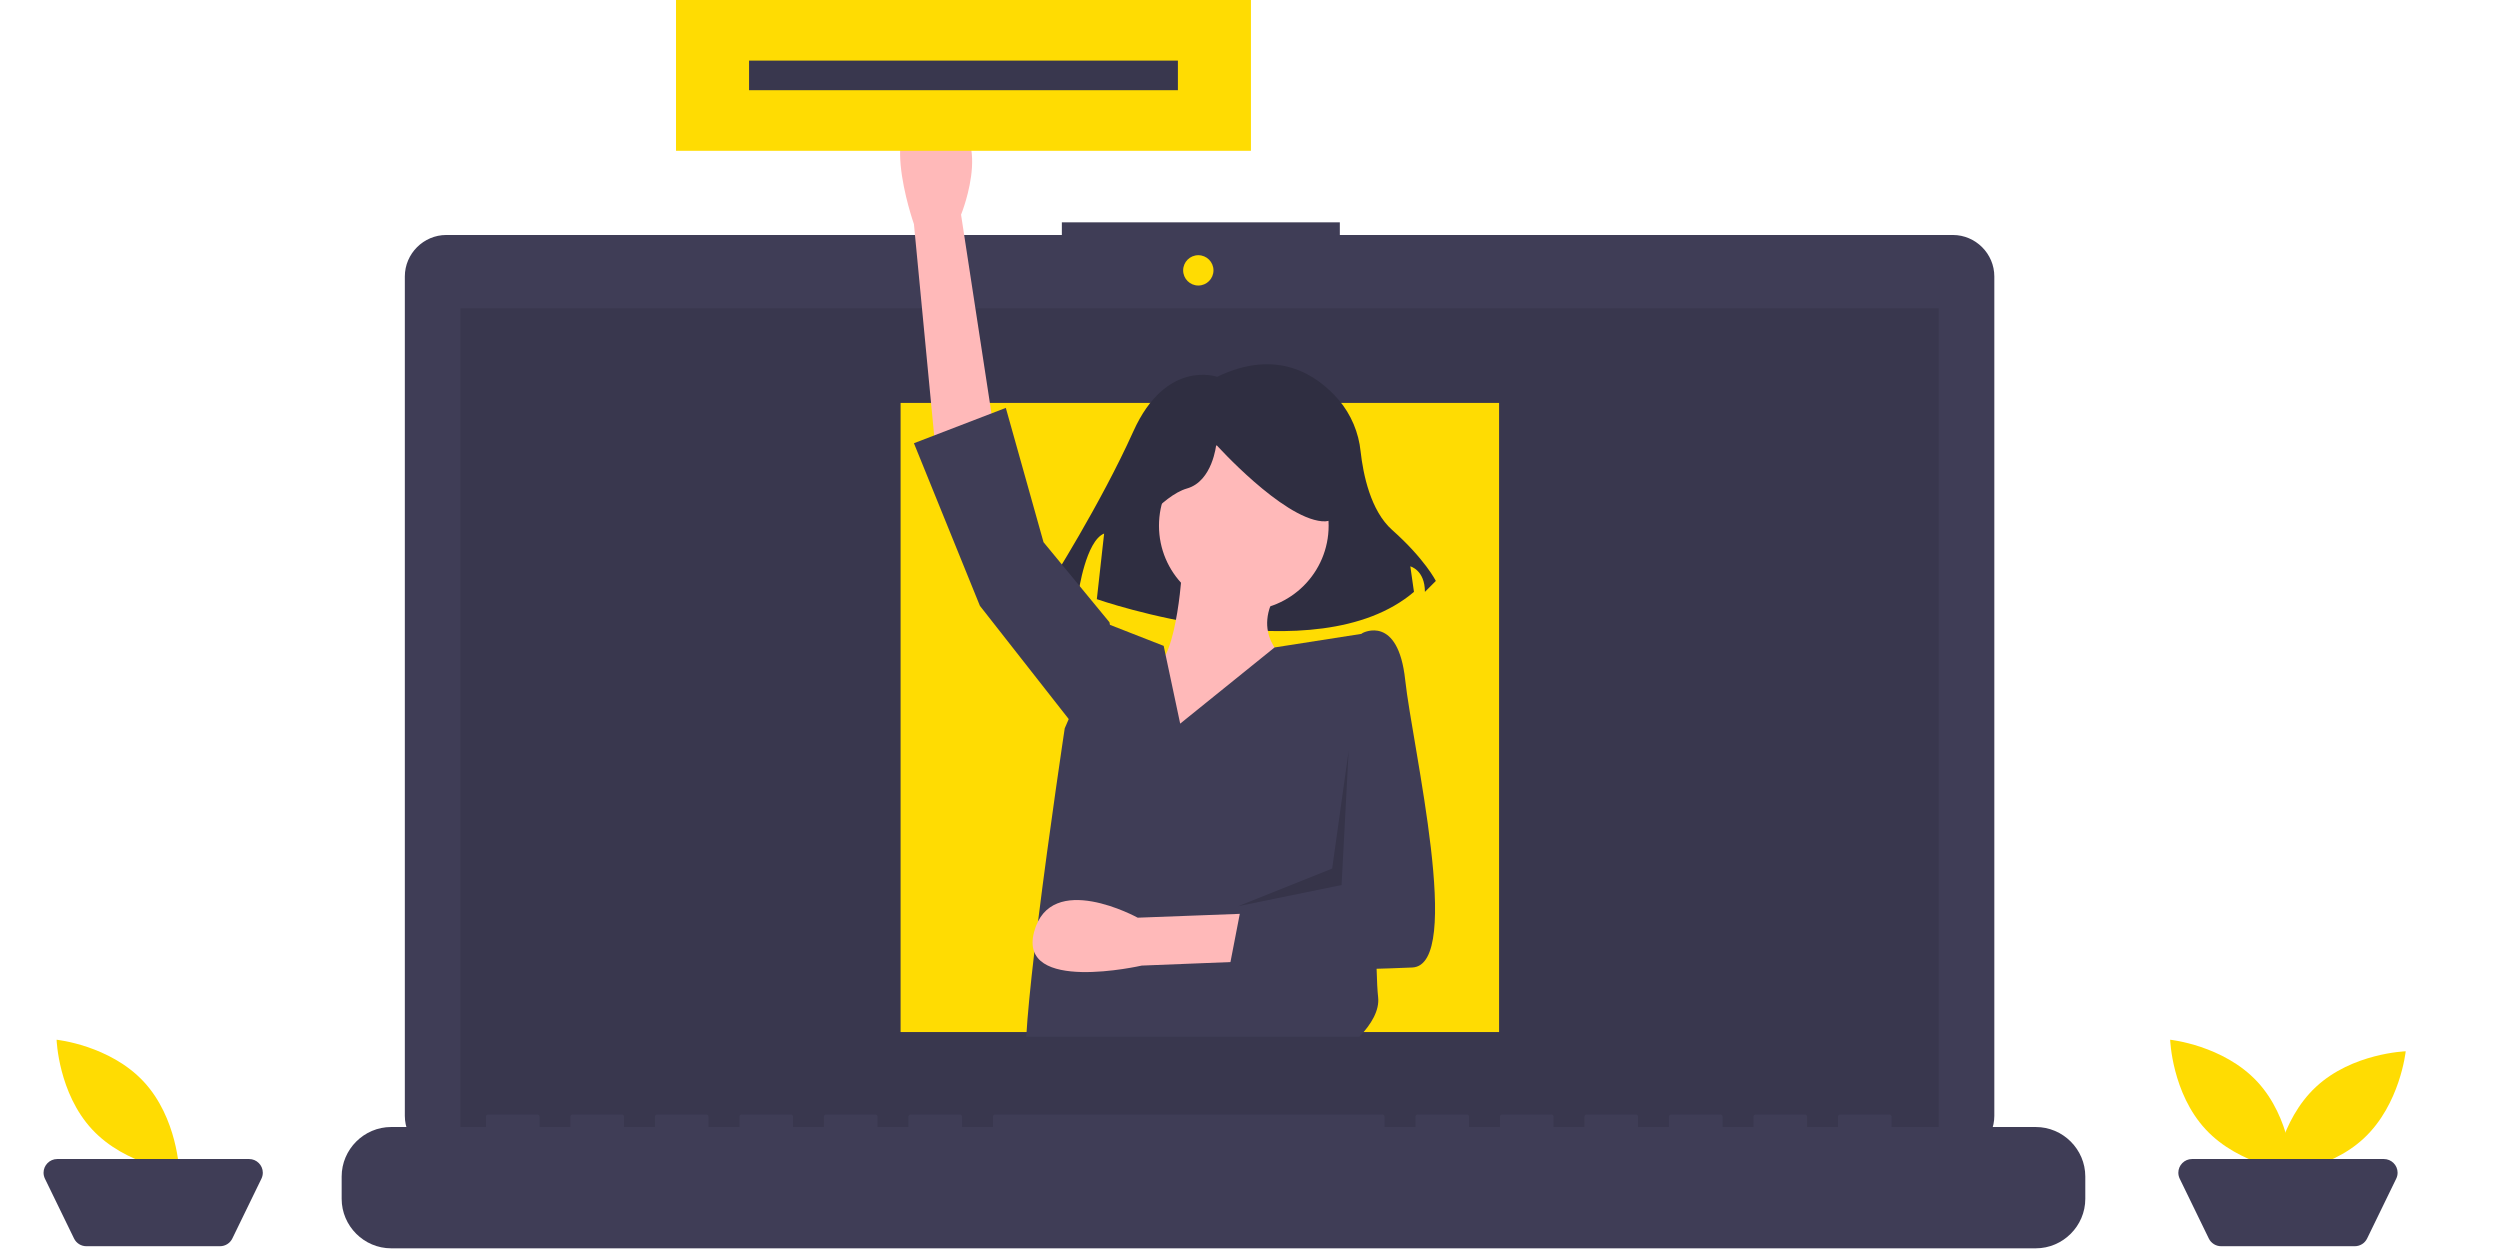 <?xml version="1.0" encoding="UTF-8" standalone="no"?> <svg xmlns="http://www.w3.org/2000/svg" xmlns:xlink="http://www.w3.org/1999/xlink" xmlns:serif="http://www.serif.com/" width="100%" height="100%" viewBox="0 0 1061 531" xml:space="preserve" style="fill-rule:evenodd;clip-rule:evenodd;stroke-linejoin:round;stroke-miterlimit:2;"> <g transform="matrix(1,0,0,1,-69.5,-184.554)"> <path d="M898.293,284.281L638.123,284.281L638.123,278.918L520.152,278.918L520.152,284.281L258.91,284.281C258.91,284.281 258.91,284.281 258.91,284.281C249.256,284.281 241.312,292.225 241.312,301.879L241.312,658.131C241.312,667.786 249.256,675.73 258.91,675.73L898.293,675.73C907.947,675.73 915.891,667.786 915.891,658.131L915.891,301.879C915.891,301.879 915.891,301.879 915.891,301.879C915.891,292.225 907.947,284.281 898.293,284.281C898.293,284.281 898.293,284.281 898.293,284.281Z" style="fill:rgb(63,61,86);fill-rule:nonzero;"></path> </g> <rect x="195.406" y="130.828" width="627.391" height="353.913" style="fill-opacity:0.1;"></rect> <circle cx="508.565" cy="114.742" r="6.435" style="fill:rgb(255,220,2);"></circle> <g transform="matrix(1,0,0,1,-69.5,-184.554)"> <path d="M933.507,662.86L872.278,662.86L872.278,658.449C872.278,658.449 872.278,658.449 872.278,658.449C872.278,657.969 871.883,657.574 871.403,657.574C871.403,657.574 871.403,657.574 871.403,657.574L850.41,657.574C850.41,657.574 850.41,657.574 850.41,657.574C849.93,657.574 849.535,657.969 849.535,658.449L849.535,662.86L836.415,662.86L836.415,658.449C836.415,658.449 836.415,658.449 836.415,658.449C836.415,657.969 836.02,657.574 835.54,657.574C835.54,657.574 835.54,657.574 835.54,657.574L814.547,657.574C814.547,657.574 814.547,657.574 814.547,657.574C814.067,657.574 813.673,657.969 813.673,658.449L813.673,662.86L800.552,662.86L800.552,658.449C800.552,658.449 800.552,658.449 800.552,658.449C800.552,657.969 800.157,657.574 799.677,657.574C799.677,657.574 799.677,657.574 799.677,657.574L778.684,657.574C778.684,657.574 778.684,657.574 778.684,657.574C778.205,657.574 777.81,657.969 777.81,658.449L777.81,662.86L764.689,662.86L764.689,658.449C764.689,658.449 764.689,658.449 764.689,658.449C764.689,657.969 764.294,657.574 763.814,657.574C763.814,657.574 763.814,657.574 763.814,657.574L742.822,657.574C742.822,657.574 742.821,657.574 742.821,657.574C742.342,657.574 741.947,657.969 741.947,658.449L741.947,662.86L728.826,662.86L728.826,658.449C728.826,658.449 728.826,658.449 728.826,658.449C728.826,657.969 728.431,657.574 727.952,657.574C727.952,657.574 727.952,657.574 727.952,657.574L706.959,657.574C706.959,657.574 706.959,657.574 706.959,657.574C706.479,657.574 706.084,657.969 706.084,658.449L706.084,662.86L692.963,662.86L692.963,658.449C692.963,658.449 692.963,658.449 692.963,658.449C692.963,657.969 692.569,657.574 692.089,657.574C692.089,657.574 692.089,657.574 692.089,657.574L671.096,657.574C671.096,657.574 671.096,657.574 671.096,657.574C670.616,657.574 670.221,657.969 670.221,658.449L670.221,662.86L657.1,662.86L657.1,658.449C657.1,658.449 657.1,658.449 657.1,658.449C657.1,657.969 656.706,657.574 656.226,657.574C656.226,657.574 656.226,657.574 656.226,657.574L491.781,657.574C491.781,657.574 491.781,657.574 491.781,657.574C491.301,657.574 490.907,657.969 490.907,658.449L490.907,662.86L477.786,662.86L477.786,658.449C477.786,658.449 477.786,658.449 477.786,658.449C477.786,657.969 477.391,657.574 476.911,657.574C476.911,657.574 476.911,657.574 476.911,657.574L455.918,657.574C455.918,657.574 455.918,657.574 455.918,657.574C455.439,657.574 455.044,657.969 455.044,658.449L455.044,662.86L441.923,662.86L441.923,658.449C441.923,658.449 441.923,658.449 441.923,658.449C441.923,657.969 441.528,657.574 441.048,657.574C441.048,657.574 441.048,657.574 441.048,657.574L420.056,657.574C420.056,657.574 420.056,657.574 420.056,657.574C419.576,657.574 419.181,657.969 419.181,658.449L419.181,662.86L406.06,662.86L406.06,658.449C406.06,658.449 406.06,658.449 406.06,658.449C406.06,657.969 405.665,657.574 405.186,657.574C405.186,657.574 405.186,657.574 405.186,657.574L384.193,657.574C384.193,657.574 384.193,657.574 384.193,657.574C383.713,657.574 383.318,657.969 383.318,658.449L383.318,662.86L370.197,662.86L370.197,658.449C370.197,658.449 370.197,658.449 370.197,658.449C370.197,657.969 369.803,657.574 369.323,657.574C369.323,657.574 369.323,657.574 369.323,657.574L348.33,657.574C348.33,657.574 348.33,657.574 348.33,657.574C347.85,657.574 347.455,657.969 347.455,658.449L347.455,662.86L334.335,662.86L334.335,658.449C334.335,658.449 334.335,658.449 334.335,658.449C334.335,657.969 333.94,657.574 333.46,657.574C333.46,657.574 333.46,657.574 333.46,657.574L312.467,657.574C312.467,657.574 312.467,657.574 312.467,657.574C311.987,657.574 311.592,657.969 311.592,658.449L311.592,662.86L298.472,662.86L298.472,658.449C298.472,658.449 298.472,658.449 298.472,658.449C298.472,657.969 298.077,657.574 297.597,657.574C297.597,657.574 297.597,657.574 297.597,657.574L276.604,657.574C276.604,657.574 276.604,657.574 276.604,657.574C276.124,657.574 275.729,657.969 275.729,658.449L275.729,662.86L235.493,662.86C223.977,662.86 214.5,672.337 214.5,683.853L214.5,693.346C214.5,704.862 223.977,714.339 235.493,714.339L933.507,714.339C945.023,714.339 954.5,704.862 954.5,693.346L954.5,683.853C954.5,672.337 945.023,662.86 933.507,662.86Z" style="fill:rgb(63,61,86);fill-rule:nonzero;"></path> </g> <rect x="382.209" y="171" width="254" height="267" style="fill:rgb(255,220,2);"></rect> <g transform="matrix(1,0,0,1,-69.5,-184.554)"> <path d="M586.05,344.47C586.05,344.47 564.392,336.735 550.469,367.675C536.545,398.615 514.887,432.65 514.887,432.65L527.263,435.744C527.263,435.744 530.357,414.086 538.092,410.991L534.998,438.838C534.998,438.838 627.82,471.325 669.589,435.744L668.042,424.915C668.042,424.915 674.23,426.462 674.23,435.744L678.871,431.103C678.871,431.103 674.23,421.821 660.307,409.445C651.169,401.321 648.028,385.867 646.949,376.205C646.141,368.138 642.912,360.501 637.688,354.3C628.436,343.577 611.576,332.179 586.05,344.47Z" style="fill:rgb(47,46,65);fill-rule:nonzero;"></path> </g> <g transform="matrix(1,0,0,1,-69.5,-184.554)"> <path d="M466.371,373.661L457.371,279.661C457.371,279.661 439.371,228.661 466.371,232.661C493.371,236.661 477.371,275.661 477.371,275.661L492.371,373.661L466.371,373.661Z" style="fill:rgb(255,185,185);fill-rule:nonzero;"></path> </g> <circle cx="527.871" cy="223.107" r="36" style="fill:rgb(255,185,185);"></circle> <g transform="matrix(1,0,0,1,-69.5,-184.554)"> <path d="M571.371,423.661C571.371,423.661 569.371,464.661 559.371,467.661C549.371,470.661 521.371,503.661 534.371,513.661C547.371,523.661 622.371,516.661 622.371,516.661L615.371,464.661C615.371,464.661 599.371,453.661 612.371,434.661L571.371,423.661Z" style="fill:rgb(255,185,185);fill-rule:nonzero;"></path> </g> <g transform="matrix(1,0,0,1,-69.5,-184.554)"> <path d="M646.439,624.554L505.039,624.554C505.549,615.504 506.829,602.724 508.469,588.674C508.969,584.414 509.499,580.024 510.049,575.594C514.899,536.544 521.369,493.664 521.369,493.664L523.069,489.734L540.369,449.664L540.549,449.734L563.369,458.664L564.179,462.504L570.369,491.664L610.419,459.334L647.369,453.554L649.869,453.164L654.369,495.664C654.369,495.664 654.169,505.164 653.959,518.694C653.719,534.244 653.459,555.124 653.479,573.014C653.489,581.564 653.559,589.434 653.729,595.714C653.869,601.004 654.079,605.174 654.369,607.664C655.039,613.334 651.479,619.224 646.439,624.554Z" style="fill:rgb(63,61,86);fill-rule:nonzero;"></path> </g> <path d="M471.871,270.107L470.871,264.107L442.871,230.107L426.871,173.107L387.871,188.107L415.871,257.107L455.871,308.107L471.871,270.107Z" style="fill:rgb(63,61,86);fill-rule:nonzero;"></path> <g transform="matrix(1,0,0,1,-69.5,-184.554)"> <path d="M550.077,411.966C550.077,411.966 562.453,394.949 573.282,391.855C584.111,388.761 585.658,373.29 585.658,373.29C585.658,373.29 613.505,404.231 630.522,405.778C647.539,407.325 632.069,368.649 632.069,368.649L601.129,360.914L571.735,364.008L548.53,379.479L550.077,411.966Z" style="fill:rgb(47,46,65);fill-rule:nonzero;"></path> </g> <g transform="matrix(1,0,0,1,-69.5,-184.554)"> <path d="M649.709,590.554L554.037,594.349C554.037,594.349 501.317,606.417 508.369,580.049C515.422,553.681 552.343,574.023 552.343,574.023L651.414,570.294L649.709,590.554Z" style="fill:rgb(255,185,185);fill-rule:nonzero;"></path> </g> <g transform="matrix(1,0,0,1,-69.5,-184.554)"> <path d="M638.871,460.161L647.871,453.161C647.871,453.161 662.871,445.161 665.871,473.161C668.871,501.161 690.871,594.161 668.871,595.161C646.871,596.161 590.871,597.161 590.871,597.161L596.871,566.161L642.871,563.161L638.871,460.161Z" style="fill:rgb(63,61,86);fill-rule:nonzero;"></path> </g> <path d="M572.371,318.607L569.371,375.607L525.371,384.607L565.371,368.607L572.371,318.607Z" style="fill-opacity:0.15;fill-rule:nonzero;"></path> <rect x="286.9" y="0" width="244" height="64" style="fill:rgb(255,220,2);"></rect> <g transform="matrix(1,0,0,1,-69.5,-184.554)"> <path d="M1027.46,643.582C1041.83,659.009 1042.58,681.682 1042.58,681.682C1042.58,681.682 1020.01,679.345 1005.63,663.918C991.259,648.492 990.516,625.818 990.516,625.818C990.516,625.818 1013.08,628.156 1027.46,643.582Z" style="fill:rgb(255,220,2);fill-rule:nonzero;"></path> </g> <g transform="matrix(1,0,0,1,-69.5,-184.554)"> <path d="M1072.71,667.661C1057.29,682.037 1034.61,682.78 1034.61,682.78C1034.61,682.78 1036.95,660.215 1052.38,645.839C1067.8,631.463 1090.48,630.72 1090.48,630.72C1090.48,630.72 1088.14,653.285 1072.71,667.661Z" style="fill:rgb(255,220,2);fill-rule:nonzero;"></path> </g> <g transform="matrix(1,0,0,1,-69.5,-184.554)"> <path d="M1068.88,713.446L1012.14,713.446C1009.92,713.446 1007.89,712.176 1006.92,710.182L994.569,684.788C994.184,683.997 993.984,683.129 993.984,682.25C993.984,679.066 996.604,676.446 999.788,676.446L1081.23,676.446C1084.42,676.446 1087.04,679.066 1087.04,682.25C1087.04,683.129 1086.84,683.997 1086.45,684.788L1074.1,710.182C1073.13,712.175 1071.1,713.446 1068.88,713.446Z" style="fill:rgb(63,61,86);fill-rule:nonzero;"></path> </g> <g transform="matrix(1,0,0,1,-69.5,-184.554)"> <path d="M130.457,643.582C144.833,659.009 145.576,681.682 145.576,681.682C145.576,681.682 123.011,679.345 108.635,663.918C94.259,648.492 93.516,625.818 93.516,625.818C93.516,625.818 116.081,628.156 130.457,643.582Z" style="fill:rgb(255,220,2);fill-rule:nonzero;"></path> </g> <g transform="matrix(1,0,0,1,-69.5,-184.554)"> <path d="M162.88,713.446L106.141,713.446C103.924,713.446 101.892,712.176 100.922,710.182L88.569,684.788C88.184,683.997 87.984,683.129 87.984,682.25C87.984,679.066 90.604,676.446 93.788,676.446L175.234,676.446C178.417,676.446 181.037,679.066 181.037,682.25C181.037,683.129 180.837,683.997 180.452,684.788L168.099,710.182C167.129,712.175 165.097,713.446 162.88,713.446Z" style="fill:rgb(63,61,86);fill-rule:nonzero;"></path> </g> <rect x="317.9" y="25.723" width="182" height="12.554" style="fill:rgb(57,55,78);"></rect> </svg> 